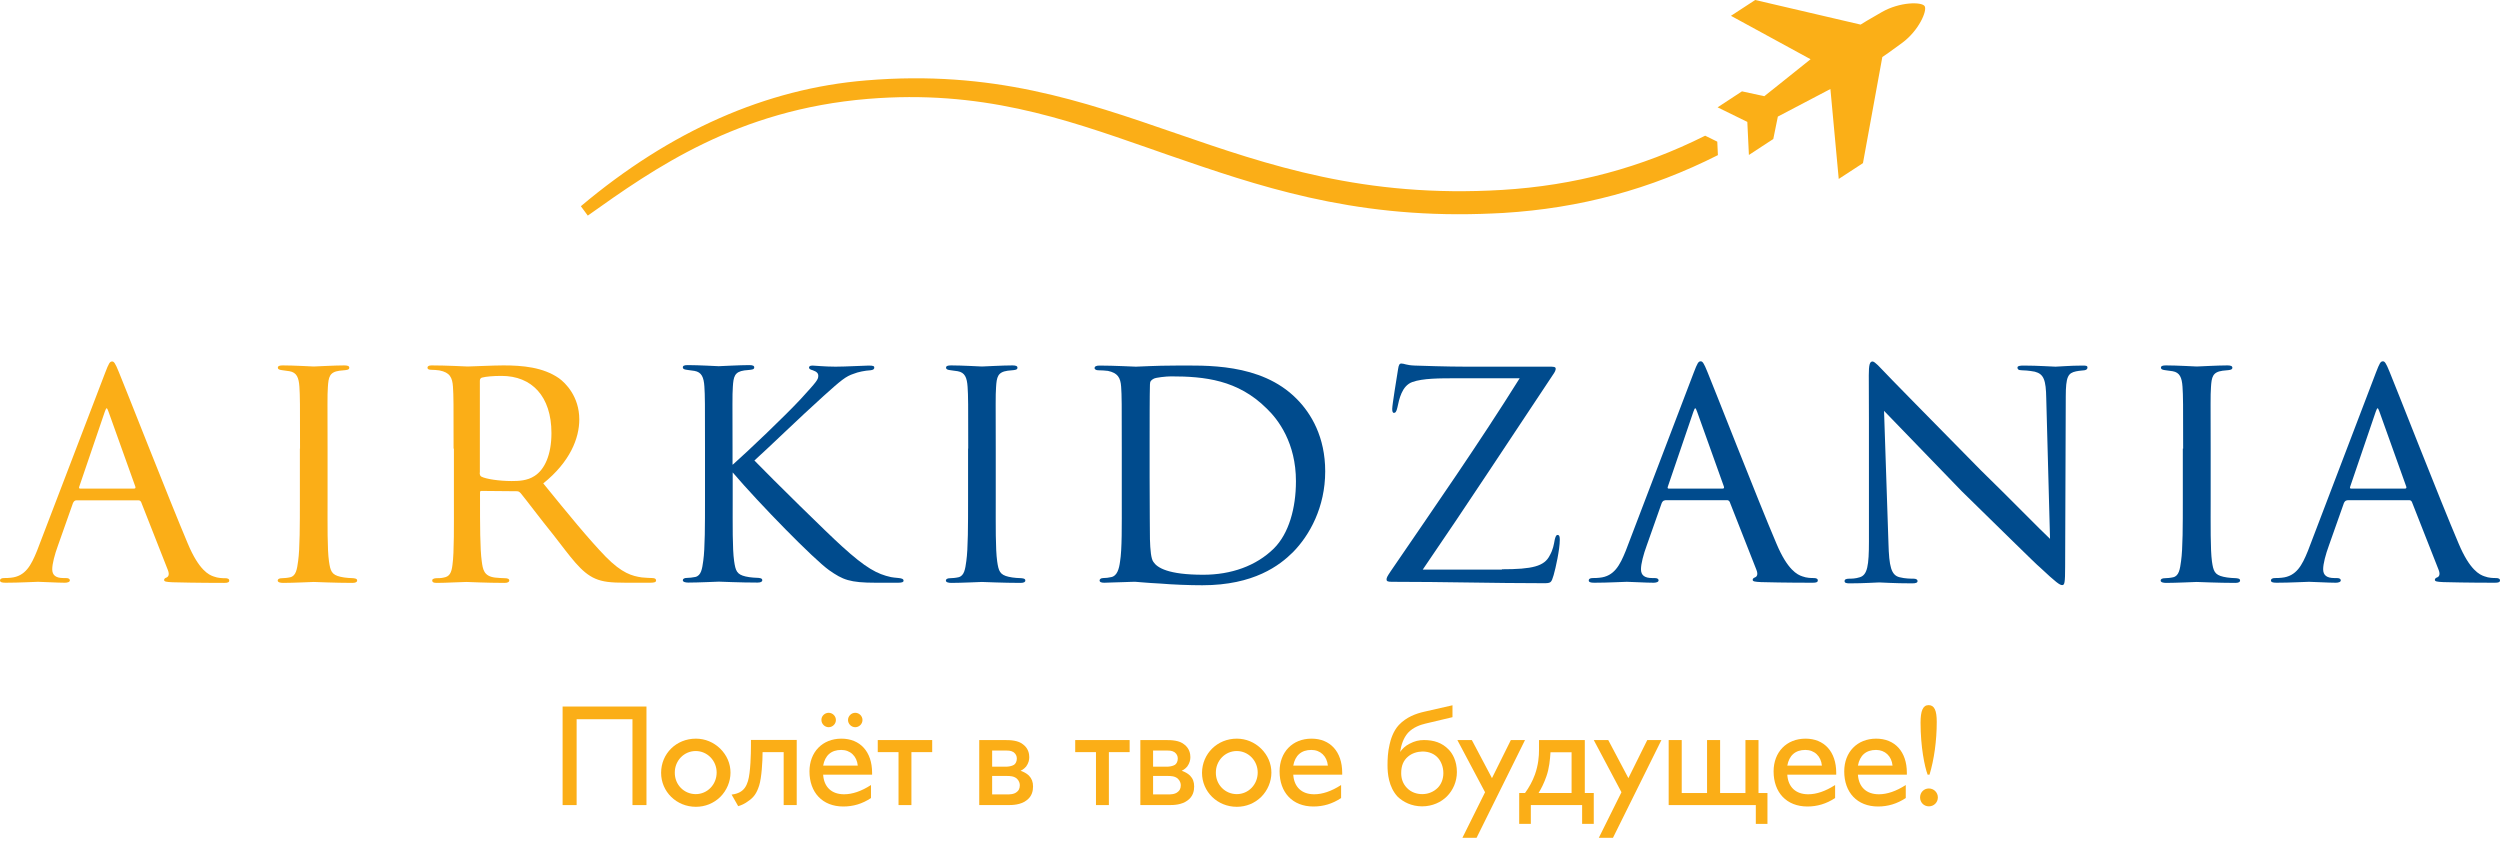 <?xml version="1.0" encoding="UTF-8"?> <svg xmlns="http://www.w3.org/2000/svg" width="180" height="61" viewBox="0 0 180 61" fill="none"> <path d="M46.546 50.87V57.966H45.538V51.784H41.517V57.966H40.508V50.87H46.546Z" fill="#FBAE17"></path> <path d="M50.103 53.183C50.772 53.183 51.383 53.442 51.859 53.905C52.335 54.379 52.596 54.977 52.596 55.631C52.596 56.274 52.324 56.917 51.859 57.38C51.383 57.842 50.772 58.09 50.103 58.09C48.71 58.09 47.6 57.007 47.6 55.642C47.6 54.266 48.687 53.183 50.103 53.183ZM50.092 57.177C50.93 57.177 51.599 56.489 51.599 55.62C51.599 54.762 50.919 54.074 50.092 54.074C49.254 54.074 48.585 54.762 48.585 55.62C48.574 56.5 49.254 57.177 50.092 57.177Z" fill="#FBAE17"></path> <path d="M57.364 53.284V57.966H56.424V54.153H54.906C54.906 54.807 54.838 56.003 54.657 56.567C54.476 57.12 54.283 57.414 53.819 57.718C53.581 57.887 53.4 57.966 53.151 58.045L52.675 57.211C52.754 57.199 52.981 57.177 53.218 57.064C53.581 56.883 53.74 56.601 53.853 56.24C54.045 55.608 54.068 54.221 54.068 53.702V53.273H57.364V53.284Z" fill="#FBAE17"></path> <path d="M60.718 58.068C59.211 58.068 58.282 57.053 58.282 55.541C58.282 54.153 59.211 53.183 60.581 53.183C61.918 53.183 62.791 54.108 62.791 55.642V55.778H59.267C59.324 56.669 59.879 57.188 60.774 57.188C61.363 57.188 62.009 56.974 62.711 56.522V57.459C62.088 57.876 61.431 58.068 60.718 58.068ZM59.664 51.321C59.947 51.321 60.185 51.558 60.185 51.84C60.185 52.122 59.947 52.359 59.664 52.359C59.381 52.359 59.143 52.122 59.143 51.84C59.132 51.558 59.381 51.321 59.664 51.321ZM61.76 55.123C61.692 54.435 61.216 53.995 60.57 53.995C59.845 53.995 59.403 54.39 59.267 55.123H61.76ZM61.578 51.321C61.862 51.321 62.099 51.558 62.099 51.84C62.099 52.122 61.862 52.359 61.578 52.359C61.295 52.359 61.057 52.122 61.057 51.84C61.057 51.558 61.295 51.321 61.578 51.321Z" fill="#FBAE17"></path> <path d="M65.634 57.966H64.694V54.153H63.198V53.284H67.118V54.153H65.622V57.966H65.634Z" fill="#FBAE17"></path> <path d="M72.329 53.284C72.77 53.284 73.314 53.307 73.665 53.6C74.039 53.882 74.107 54.266 74.107 54.514C74.107 54.706 74.062 54.943 73.881 55.191C73.835 55.236 73.722 55.383 73.484 55.496C73.688 55.563 73.926 55.688 74.085 55.845C74.288 56.06 74.379 56.297 74.379 56.624C74.379 56.928 74.311 57.346 73.892 57.639C73.462 57.955 72.906 57.966 72.567 57.966H70.505V53.284H72.329ZM71.434 55.202H72.419C72.6 55.202 72.838 55.169 73.008 55.067C73.122 54.988 73.212 54.83 73.212 54.616C73.212 54.435 73.144 54.288 72.986 54.164C72.804 54.04 72.6 54.04 72.419 54.04H71.434V55.202ZM71.434 57.199H72.476C72.68 57.199 73.008 57.199 73.212 57.019C73.326 56.94 73.427 56.793 73.427 56.534C73.427 56.41 73.382 56.218 73.212 56.06C72.997 55.879 72.737 55.868 72.453 55.868H71.434V57.199Z" fill="#FBAE17"></path> <path d="M79.85 57.966H78.91V54.153H77.415V53.284H81.334V54.153H79.839V57.966H79.85Z" fill="#FBAE17"></path> <path d="M83.928 53.284C84.37 53.284 84.914 53.307 85.265 53.6C85.639 53.882 85.707 54.266 85.707 54.514C85.707 54.706 85.661 54.943 85.48 55.191C85.435 55.236 85.322 55.383 85.084 55.496C85.288 55.563 85.525 55.688 85.684 55.845C85.888 56.06 85.979 56.297 85.979 56.624C85.979 56.928 85.911 57.346 85.492 57.639C85.061 57.955 84.506 57.966 84.166 57.966H82.105V53.284H83.928ZM83.022 55.202H84.008C84.189 55.202 84.427 55.169 84.597 55.067C84.71 54.988 84.8 54.83 84.8 54.616C84.8 54.435 84.733 54.288 84.574 54.164C84.393 54.04 84.189 54.04 84.008 54.04H83.022V55.202ZM83.022 57.199H84.064C84.268 57.199 84.597 57.199 84.8 57.019C84.914 56.94 85.016 56.793 85.016 56.534C85.016 56.41 84.97 56.218 84.8 56.06C84.585 55.879 84.325 55.868 84.042 55.868H83.022V57.199Z" fill="#FBAE17"></path> <path d="M89.048 53.183C89.717 53.183 90.328 53.442 90.804 53.905C91.28 54.379 91.54 54.977 91.54 55.631C91.54 56.274 91.269 56.917 90.804 57.38C90.328 57.842 89.717 58.09 89.048 58.09C87.655 58.09 86.545 57.007 86.545 55.642C86.556 54.266 87.644 53.183 89.048 53.183ZM89.048 57.177C89.887 57.177 90.555 56.489 90.555 55.62C90.555 54.762 89.875 54.074 89.048 54.074C88.21 54.074 87.542 54.762 87.542 55.62C87.53 56.5 88.21 57.177 89.048 57.177Z" fill="#FBAE17"></path> <path d="M94.565 58.068C93.058 58.068 92.13 57.053 92.13 55.541C92.13 54.153 93.058 53.183 94.429 53.183C95.766 53.183 96.638 54.108 96.638 55.642V55.778H93.115C93.172 56.669 93.727 57.188 94.622 57.188C95.211 57.188 95.856 56.974 96.559 56.522V57.459C95.936 57.876 95.279 58.068 94.565 58.068ZM95.607 55.123C95.539 54.435 95.064 53.995 94.418 53.995C93.693 53.995 93.251 54.39 93.115 55.123H95.607Z" fill="#FBAE17"></path> <path d="M104.579 51.637L102.631 52.1C102.302 52.179 101.758 52.348 101.373 52.766C101.033 53.16 100.886 53.645 100.807 54.142C100.977 53.905 101.169 53.713 101.475 53.555C101.86 53.352 102.166 53.284 102.529 53.284C103.231 53.284 103.831 53.476 104.296 53.961C104.568 54.232 104.896 54.774 104.896 55.586C104.896 56.263 104.624 56.895 104.171 57.346C103.763 57.752 103.14 58.057 102.393 58.057C101.634 58.057 101.022 57.741 100.626 57.357C99.98 56.658 99.901 55.688 99.901 55.101C99.901 54.65 99.923 54.142 100.048 53.612C100.127 53.251 100.308 52.641 100.716 52.201C101.26 51.626 101.951 51.378 102.551 51.242L104.579 50.78V51.637ZM101.385 54.469C101.045 54.751 100.886 55.135 100.886 55.665C100.886 56.048 100.999 56.421 101.294 56.725C101.6 57.053 102.019 57.177 102.404 57.177C102.869 57.177 103.254 56.985 103.514 56.725C103.752 56.489 103.922 56.116 103.922 55.665C103.922 55.202 103.752 54.819 103.537 54.571C103.288 54.288 102.903 54.108 102.415 54.108C102.03 54.119 101.668 54.232 101.385 54.469Z" fill="#FBAE17"></path> <path d="M104.93 53.284H105.972L107.422 56.026L108.782 53.284H109.801L106.312 60.324H105.293L106.924 57.041L104.93 53.284Z" fill="#FBAE17"></path> <path d="M114.106 53.284V57.098H114.751V59.32H113.913V57.966H110.22V59.32H109.382V57.098H109.801C110.096 56.692 110.345 56.24 110.515 55.766C110.764 55.067 110.809 54.447 110.809 53.995V53.284H114.106ZM111.636 54.153C111.602 54.695 111.546 55.315 111.342 55.891C111.183 56.353 110.991 56.748 110.775 57.098H113.154V54.164H111.636V54.153Z" fill="#FBAE17"></path> <path d="M114.751 53.284H115.794L117.244 56.026L118.603 53.284H119.622L116.133 60.324H115.114L116.745 57.041L114.751 53.284Z" fill="#FBAE17"></path> <path d="M121.084 53.284V57.098H122.908V53.284H123.848V57.098H125.672V53.284H126.612V57.098H127.257V59.32H126.419V57.966H120.144V53.284H121.084Z" fill="#FBAE17"></path> <path d="M130.135 58.068C128.628 58.068 127.699 57.053 127.699 55.541C127.699 54.153 128.628 53.183 129.999 53.183C131.335 53.183 132.208 54.108 132.208 55.642V55.778H128.685C128.741 56.669 129.296 57.188 130.191 57.188C130.78 57.188 131.426 56.974 132.128 56.522V57.459C131.494 57.876 130.837 58.068 130.135 58.068ZM131.177 55.123C131.109 54.435 130.633 53.995 129.987 53.995C129.262 53.995 128.821 54.39 128.685 55.123H131.177Z" fill="#FBAE17"></path> <path d="M135.221 58.068C133.714 58.068 132.785 57.053 132.785 55.541C132.785 54.153 133.714 53.183 135.085 53.183C136.422 53.183 137.294 54.108 137.294 55.642V55.778H133.771C133.828 56.669 134.383 57.188 135.278 57.188C135.867 57.188 136.512 56.974 137.215 56.522V57.459C136.58 57.876 135.923 58.068 135.221 58.068ZM136.263 55.123C136.195 54.435 135.719 53.995 135.074 53.995C134.349 53.995 133.907 54.39 133.771 55.123H136.263Z" fill="#FBAE17"></path> <path d="M138.88 56.77C139.231 56.77 139.526 57.053 139.526 57.414C139.526 57.775 139.242 58.057 138.88 58.057C138.517 58.057 138.246 57.775 138.246 57.414C138.246 57.053 138.517 56.77 138.88 56.77ZM138.28 52.032C138.28 51.186 138.449 50.769 138.857 50.769C139.276 50.769 139.446 51.152 139.446 51.976C139.446 53.341 139.254 54.695 138.925 55.778H138.789C138.574 55.202 138.28 53.781 138.28 52.032Z" fill="#FBAE17"></path> <path d="M5.505 36.023C5.381 36.023 5.313 36.102 5.256 36.215L4.18 39.261C3.931 39.938 3.761 40.604 3.761 40.987C3.761 41.427 4.033 41.619 4.565 41.619C4.644 41.619 4.667 41.619 4.735 41.619C4.95 41.619 5.03 41.687 5.03 41.788C5.03 41.912 4.837 41.957 4.667 41.957C4.135 41.957 3.002 41.89 2.741 41.89C2.492 41.89 1.427 41.957 0.396 41.957C0.125 41.957 0 41.912 0 41.788C0 41.687 0.102 41.619 0.295 41.619C0.419 41.619 0.634 41.619 0.782 41.596C1.835 41.495 2.243 40.694 2.662 39.667L7.567 26.851C7.839 26.14 7.907 26.027 8.077 26.027C8.201 26.027 8.292 26.129 8.564 26.806C8.904 27.607 12.234 36.102 13.525 39.148C14.33 41.066 15.043 41.393 15.383 41.506C15.7 41.63 16.04 41.63 16.21 41.63C16.38 41.63 16.505 41.675 16.505 41.799C16.505 41.923 16.403 41.969 16.142 41.969C15.893 41.969 14.069 41.969 12.427 41.923C11.962 41.901 11.815 41.878 11.815 41.754C11.815 41.687 11.883 41.608 11.985 41.585C12.087 41.54 12.234 41.416 12.087 41.044L10.161 36.147C10.116 36.068 10.059 36.023 9.969 36.023H5.505ZM9.663 35.177C9.765 35.177 9.765 35.109 9.742 35.03L7.816 29.649C7.692 29.31 7.669 29.31 7.544 29.649L5.709 35.03C5.664 35.132 5.709 35.177 5.755 35.177H9.663Z" fill="#FBAE17"></path> <path d="M21.602 32.3C21.602 29.085 21.602 28.509 21.557 27.844C21.512 27.189 21.364 26.817 20.843 26.727C20.605 26.682 20.424 26.682 20.277 26.648C20.107 26.625 20.005 26.58 20.005 26.479C20.005 26.355 20.107 26.309 20.367 26.309C21.126 26.309 22.52 26.388 22.588 26.388C22.69 26.388 24.106 26.309 24.785 26.309C25.035 26.309 25.148 26.355 25.148 26.479C25.148 26.58 25.08 26.625 24.876 26.648C24.729 26.67 24.604 26.67 24.434 26.693C23.721 26.794 23.653 27.155 23.607 27.866C23.562 28.521 23.585 29.085 23.585 32.3V35.955C23.585 37.828 23.562 39.532 23.686 40.412C23.788 41.123 23.879 41.382 24.514 41.529C24.831 41.608 25.34 41.63 25.442 41.63C25.658 41.653 25.714 41.698 25.714 41.799C25.714 41.901 25.612 41.969 25.374 41.969C24.128 41.969 22.712 41.901 22.588 41.901C22.52 41.901 21.07 41.969 20.39 41.969C20.175 41.969 19.994 41.923 19.994 41.799C19.994 41.698 20.096 41.63 20.311 41.63C20.435 41.63 20.707 41.608 20.9 41.562C21.319 41.461 21.387 40.976 21.466 40.389C21.591 39.509 21.591 37.783 21.591 35.955V32.3H21.602Z" fill="#FBAE17"></path> <path d="M32.658 32.3C32.658 29.085 32.658 28.509 32.613 27.844C32.568 27.189 32.398 26.817 31.639 26.67C31.491 26.648 31.242 26.625 31.05 26.625C30.88 26.625 30.778 26.58 30.778 26.479C30.778 26.377 30.857 26.309 31.072 26.309C32.126 26.309 33.61 26.388 33.666 26.388C33.882 26.388 35.547 26.309 36.238 26.309C37.608 26.309 39.093 26.433 40.248 27.235C40.712 27.573 41.709 28.543 41.709 30.202C41.709 31.544 41.052 33.248 39.115 34.805C40.894 36.993 42.366 38.798 43.612 40.085C44.79 41.281 45.515 41.472 46.206 41.574C46.376 41.596 46.886 41.619 46.965 41.619C47.158 41.619 47.237 41.687 47.237 41.788C47.237 41.912 47.135 41.957 46.795 41.957H45.085C43.941 41.957 43.397 41.89 42.865 41.664C41.834 41.224 41.109 40.13 39.84 38.505C38.889 37.332 37.914 36.023 37.495 35.515C37.393 35.414 37.348 35.369 37.201 35.369L34.686 35.346C34.584 35.346 34.561 35.369 34.561 35.47V35.809C34.561 37.761 34.561 39.532 34.686 40.412C34.765 40.998 34.833 41.483 35.638 41.585C35.887 41.608 36.147 41.63 36.351 41.63C36.566 41.63 36.668 41.698 36.668 41.777C36.668 41.901 36.566 41.969 36.328 41.969C35.06 41.969 33.689 41.901 33.587 41.901C33.191 41.901 32.126 41.969 31.457 41.969C31.208 41.969 31.118 41.923 31.118 41.777C31.118 41.698 31.265 41.63 31.412 41.63C31.582 41.63 31.752 41.63 31.945 41.585C32.364 41.517 32.511 41.247 32.579 40.66C32.704 39.78 32.681 37.794 32.681 35.967V32.3H32.658ZM34.539 34.026C34.539 34.15 34.561 34.274 34.663 34.319C34.98 34.489 35.955 34.635 36.838 34.635C37.348 34.635 37.96 34.613 38.481 34.274C39.217 33.812 39.704 32.74 39.704 31.183C39.704 28.532 38.288 27.065 36.113 27.065C35.502 27.065 34.992 27.11 34.697 27.189C34.618 27.212 34.55 27.291 34.55 27.404V34.026H34.539Z" fill="#FBAE17"></path> <path d="M52.765 33.451C53.887 32.458 56.549 29.92 57.648 28.735C58.826 27.449 58.916 27.325 58.916 27.054C58.916 26.885 58.814 26.761 58.52 26.659C58.35 26.614 58.248 26.558 58.248 26.467C58.248 26.4 58.293 26.321 58.497 26.321C58.645 26.321 59.381 26.4 60.163 26.4C60.899 26.4 62.236 26.321 62.553 26.321C62.892 26.321 62.949 26.366 62.949 26.467C62.949 26.569 62.881 26.637 62.677 26.659C62.281 26.682 61.771 26.783 61.477 26.907C60.887 27.099 60.57 27.37 59.301 28.509C57.523 30.111 55.393 32.187 54.317 33.157C55.643 34.523 59.596 38.415 60.627 39.34C62.337 40.897 63.164 41.337 64.15 41.551C64.422 41.596 64.297 41.574 64.716 41.619C64.931 41.642 65.056 41.687 65.056 41.811C65.056 41.912 64.931 41.957 64.66 41.957H63.074C61.171 41.957 60.684 41.743 59.698 41.055C58.599 40.276 54.691 36.283 52.754 34.015V35.933C52.754 37.806 52.731 39.509 52.856 40.389C52.958 41.1 53.048 41.359 53.683 41.506C54 41.585 54.51 41.608 54.612 41.608C54.827 41.63 54.884 41.675 54.884 41.777C54.884 41.878 54.782 41.946 54.544 41.946C53.298 41.946 51.882 41.879 51.757 41.879C51.678 41.879 50.239 41.946 49.56 41.946C49.344 41.946 49.163 41.901 49.163 41.777C49.163 41.675 49.265 41.608 49.48 41.608C49.605 41.608 49.877 41.585 50.069 41.54C50.488 41.438 50.556 40.953 50.636 40.367C50.76 39.487 50.76 37.761 50.76 35.933V32.278C50.76 29.062 50.76 28.487 50.715 27.821C50.67 27.167 50.522 26.795 50.001 26.704C49.752 26.659 49.582 26.659 49.435 26.625C49.265 26.603 49.163 26.558 49.163 26.456C49.163 26.332 49.265 26.287 49.526 26.287C50.285 26.287 51.678 26.366 51.746 26.366C51.848 26.366 53.264 26.287 53.943 26.287C54.193 26.287 54.306 26.332 54.306 26.456C54.306 26.558 54.238 26.603 54.034 26.625C53.887 26.648 53.762 26.648 53.592 26.67C52.879 26.772 52.811 27.133 52.765 27.844C52.72 28.498 52.743 29.062 52.743 32.278V33.451H52.765Z" fill="#004B8D"></path> <path d="M69.712 32.3C69.712 29.085 69.712 28.509 69.666 27.844C69.621 27.189 69.474 26.817 68.953 26.727C68.704 26.682 68.534 26.682 68.386 26.648C68.217 26.625 68.115 26.58 68.115 26.479C68.115 26.355 68.217 26.309 68.477 26.309C69.236 26.309 70.629 26.388 70.697 26.388C70.799 26.388 72.215 26.309 72.895 26.309C73.144 26.309 73.257 26.355 73.257 26.479C73.257 26.58 73.189 26.625 72.986 26.648C72.838 26.67 72.714 26.67 72.544 26.693C71.83 26.794 71.762 27.155 71.717 27.866C71.672 28.521 71.694 29.085 71.694 32.3V35.955C71.694 37.828 71.672 39.532 71.796 40.412C71.898 41.123 71.989 41.382 72.623 41.529C72.94 41.608 73.45 41.63 73.552 41.63C73.767 41.653 73.824 41.698 73.824 41.799C73.824 41.901 73.722 41.969 73.484 41.969C72.238 41.969 70.822 41.901 70.697 41.901C70.618 41.901 69.179 41.969 68.5 41.969C68.284 41.969 68.103 41.923 68.103 41.799C68.103 41.698 68.205 41.63 68.421 41.63C68.545 41.63 68.817 41.608 69.01 41.562C69.429 41.461 69.497 40.976 69.576 40.389C69.701 39.509 69.701 37.783 69.701 35.955V32.3H69.712Z" fill="#004B8D"></path> <path d="M80.768 32.3C80.768 29.085 80.768 28.476 80.722 27.844C80.677 27.189 80.473 26.851 79.771 26.704C79.624 26.682 79.261 26.659 79.057 26.659C78.933 26.659 78.808 26.591 78.808 26.512C78.808 26.366 78.955 26.321 79.171 26.321C80.168 26.321 81.708 26.4 81.787 26.4C81.957 26.4 83.226 26.321 84.597 26.321C86.749 26.321 90.759 26.106 93.342 28.701C94.418 29.773 95.415 31.477 95.415 33.936C95.415 36.52 94.293 38.539 93.093 39.757C92.141 40.705 90.283 42.138 86.568 42.138C85.639 42.138 84.438 42.093 83.509 42.014C82.58 41.969 81.821 41.89 81.753 41.89C81.708 41.89 81.391 41.89 80.926 41.912C80.462 41.912 79.873 41.957 79.51 41.957C79.295 41.957 79.171 41.912 79.171 41.788C79.171 41.72 79.239 41.619 79.442 41.619C79.635 41.619 79.805 41.596 80.009 41.551C80.428 41.472 80.575 40.965 80.643 40.434C80.79 39.532 80.768 37.873 80.768 35.91V32.3ZM82.773 34.376C82.773 36.565 82.796 38.46 82.796 38.832C82.818 39.588 82.875 40.242 83.045 40.457C83.317 40.874 84.098 41.382 86.636 41.382C88.641 41.382 90.442 40.75 91.722 39.487C92.798 38.415 93.308 36.587 93.308 34.647C93.308 31.894 92.039 30.213 91.201 29.412C89.128 27.347 86.726 27.099 84.314 27.099C83.974 27.099 83.215 27.178 83.067 27.268C82.875 27.37 82.796 27.46 82.796 27.686C82.773 28.396 82.773 30.461 82.773 31.916V34.376Z" fill="#004B8D"></path> <path d="M108.136 40.987C110.333 40.987 111.194 40.773 111.58 39.994C111.829 39.554 111.874 39.216 111.942 38.855C111.987 38.663 112.044 38.516 112.135 38.516C112.282 38.516 112.305 38.641 112.305 38.877C112.305 39.554 112.01 40.897 111.863 41.405C111.693 41.969 111.67 41.991 111.126 41.991C107.535 41.991 104.069 41.89 100.229 41.89C99.957 41.89 99.832 41.867 99.832 41.721C99.832 41.596 99.878 41.506 100.127 41.134C103.333 36.441 106.459 31.962 109.416 27.235H104.941C103.627 27.235 102.449 27.235 101.69 27.505C100.931 27.776 100.739 28.746 100.614 29.333C100.546 29.649 100.467 29.728 100.365 29.728C100.263 29.728 100.24 29.604 100.24 29.434C100.24 29.164 100.558 27.223 100.659 26.591C100.705 26.276 100.761 26.174 100.897 26.174C101.113 26.174 101.237 26.298 101.872 26.321C104.194 26.4 105.27 26.4 105.564 26.4H111.523C111.84 26.4 112.01 26.4 112.01 26.546C112.01 26.648 111.965 26.761 111.84 26.941C108.612 31.781 105.678 36.283 102.438 41.01H108.136V40.987Z" fill="#004B8D"></path> <path d="M119.894 36.023C119.77 36.023 119.702 36.102 119.645 36.215L118.569 39.261C118.32 39.938 118.15 40.603 118.15 40.987C118.15 41.427 118.422 41.619 118.954 41.619C119.033 41.619 119.056 41.619 119.124 41.619C119.339 41.619 119.418 41.687 119.418 41.788C119.418 41.912 119.226 41.957 119.056 41.957C118.524 41.957 117.391 41.89 117.13 41.89C116.881 41.89 115.805 41.957 114.785 41.957C114.514 41.957 114.389 41.912 114.389 41.788C114.389 41.687 114.48 41.619 114.683 41.619C114.808 41.619 115.023 41.619 115.171 41.596C116.224 41.495 116.632 40.694 117.051 39.667L121.945 26.84C122.216 26.129 122.284 26.016 122.454 26.016C122.579 26.016 122.67 26.118 122.941 26.794C123.281 27.596 126.6 36.091 127.903 39.137C128.707 41.055 129.421 41.382 129.761 41.495C130.078 41.619 130.418 41.619 130.588 41.619C130.758 41.619 130.882 41.664 130.882 41.788C130.882 41.912 130.78 41.957 130.52 41.957C130.271 41.957 128.447 41.957 126.804 41.912C126.34 41.89 126.193 41.867 126.193 41.743C126.193 41.675 126.261 41.596 126.363 41.574C126.464 41.529 126.612 41.405 126.464 41.032L124.539 36.136C124.493 36.057 124.437 36.012 124.346 36.012H119.894V36.023ZM124.04 35.177C124.142 35.177 124.142 35.109 124.12 35.03L122.194 29.649C122.069 29.31 122.047 29.31 121.922 29.649L120.087 35.03C120.042 35.132 120.087 35.177 120.132 35.177H124.04Z" fill="#004B8D"></path> <path d="M134.553 27.02C134.553 26.264 134.621 26.027 134.824 26.027C134.994 26.027 135.414 26.512 135.583 26.682C135.799 26.93 139.197 30.382 142.618 33.857C144.521 35.707 146.968 38.212 147.602 38.798L147.33 28.679C147.308 27.37 147.161 26.93 146.504 26.761C146.084 26.682 145.722 26.659 145.552 26.659C145.303 26.659 145.257 26.558 145.257 26.467C145.257 26.343 145.45 26.321 145.699 26.321C146.753 26.321 147.772 26.4 147.999 26.4C148.248 26.4 148.996 26.321 149.959 26.321C150.23 26.321 150.298 26.343 150.298 26.467C150.298 26.569 150.219 26.637 150.083 26.659C149.936 26.682 149.743 26.682 149.471 26.738C148.905 26.862 148.735 27.099 148.735 28.566L148.69 40.784C148.69 42.002 148.644 42.127 148.475 42.127C148.305 42.127 148.055 41.957 146.866 40.84C146.764 40.795 143.366 37.433 141.247 35.369C138.71 32.74 136.263 30.213 135.651 29.581L135.969 39.103C136.014 40.784 136.161 41.416 136.773 41.562C137.169 41.664 137.577 41.664 137.77 41.664C137.962 41.664 138.064 41.732 138.064 41.833C138.064 41.957 137.94 42.002 137.668 42.002C136.342 42.002 135.47 41.935 135.3 41.935C135.13 41.935 134.224 42.002 133.171 42.002C132.955 42.002 132.808 41.98 132.808 41.833C132.808 41.732 132.899 41.664 133.148 41.664C133.318 41.664 133.59 41.664 133.907 41.562C134.451 41.393 134.564 40.739 134.564 38.956C134.553 27.314 134.575 31.059 134.553 27.02Z" fill="#004B8D"></path> <path d="M157.186 32.3C157.186 29.085 157.186 28.509 157.14 27.844C157.095 27.189 156.948 26.817 156.427 26.727C156.177 26.682 156.007 26.682 155.86 26.648C155.69 26.625 155.588 26.58 155.588 26.479C155.588 26.355 155.69 26.309 155.951 26.309C156.71 26.309 158.103 26.388 158.171 26.388C158.273 26.388 159.689 26.309 160.369 26.309C160.618 26.309 160.731 26.355 160.731 26.479C160.731 26.58 160.652 26.625 160.459 26.648C160.312 26.67 160.187 26.67 160.018 26.693C159.304 26.794 159.236 27.155 159.191 27.866C159.145 28.521 159.168 29.085 159.168 32.3V35.955C159.168 37.828 159.145 39.532 159.259 40.412C159.361 41.123 159.451 41.382 160.085 41.529C160.403 41.608 160.912 41.63 161.014 41.63C161.23 41.653 161.286 41.698 161.286 41.799C161.286 41.901 161.184 41.969 160.946 41.969C159.7 41.969 158.284 41.901 158.16 41.901C158.08 41.901 156.642 41.969 155.962 41.969C155.747 41.969 155.566 41.923 155.566 41.799C155.566 41.698 155.668 41.63 155.883 41.63C156.007 41.63 156.279 41.608 156.472 41.562C156.891 41.461 156.959 40.976 157.038 40.389C157.163 39.509 157.163 37.783 157.163 35.955V32.3H157.186Z" fill="#004B8D"></path> <path d="M169.012 36.023C168.887 36.023 168.819 36.102 168.763 36.215L167.687 39.261C167.437 39.938 167.267 40.603 167.267 40.987C167.267 41.427 167.539 41.619 168.072 41.619C168.151 41.619 168.174 41.619 168.242 41.619C168.457 41.619 168.536 41.687 168.536 41.788C168.536 41.912 168.344 41.957 168.174 41.957C167.641 41.957 166.508 41.89 166.248 41.89C165.999 41.89 164.923 41.957 163.903 41.957C163.631 41.957 163.507 41.912 163.507 41.788C163.507 41.687 163.609 41.619 163.801 41.619C163.926 41.619 164.141 41.619 164.288 41.596C165.342 41.495 165.75 40.694 166.169 39.667L171.062 26.84C171.334 26.129 171.402 26.016 171.572 26.016C171.697 26.016 171.787 26.118 172.059 26.794C172.399 27.596 175.718 36.091 177.021 39.137C177.825 41.055 178.539 41.382 178.879 41.495C179.196 41.619 179.536 41.619 179.705 41.619C179.875 41.619 180 41.664 180 41.788C180 41.912 179.898 41.957 179.637 41.957C179.388 41.957 177.564 41.957 175.922 41.912C175.458 41.89 175.31 41.867 175.31 41.743C175.31 41.675 175.378 41.596 175.48 41.574C175.582 41.529 175.729 41.405 175.582 41.032L173.656 36.136C173.611 36.057 173.554 36.012 173.464 36.012H169.012V36.023ZM173.169 35.177C173.271 35.177 173.271 35.109 173.249 35.03L171.323 29.649C171.198 29.31 171.176 29.31 171.051 29.649L169.216 35.03C169.171 35.132 169.216 35.177 169.261 35.177H173.169Z" fill="#004B8D"></path> <path d="M138.574 0.44C138.359 0.124 136.796 0.124 135.493 0.869C134.541 1.41 134.122 1.67 133.964 1.771L126.374 0L124.629 1.139L130.361 4.265L127.031 6.927L125.422 6.577L123.667 7.728L125.807 8.777L125.921 11.158L127.677 10.007L128.005 8.394L131.789 6.408L132.389 12.884L134.133 11.745L135.527 4.107C135.685 4.005 136.093 3.723 136.965 3.08C138.155 2.2 138.778 0.767 138.574 0.44Z" fill="#FBAF17"></path> <path d="M123.689 11.169L123.644 10.199L122.772 9.77C118.15 12.083 113.369 13.358 108.159 13.674C98.213 14.272 91.314 11.891 84.642 9.59C77.845 7.243 71.456 5.032 62.371 5.788C55.178 6.374 48.268 9.42 41.822 14.847L42.321 15.524C47.113 12.117 53.082 7.897 62.496 7.119C70.618 6.453 76.486 8.495 82.694 10.661C83.158 10.819 83.611 10.977 84.076 11.146C90.544 13.38 97.239 15.693 106.663 15.4C107.184 15.389 107.717 15.355 108.249 15.332C113.766 14.994 118.818 13.629 123.689 11.169Z" fill="#FBAE17"></path> </svg> 